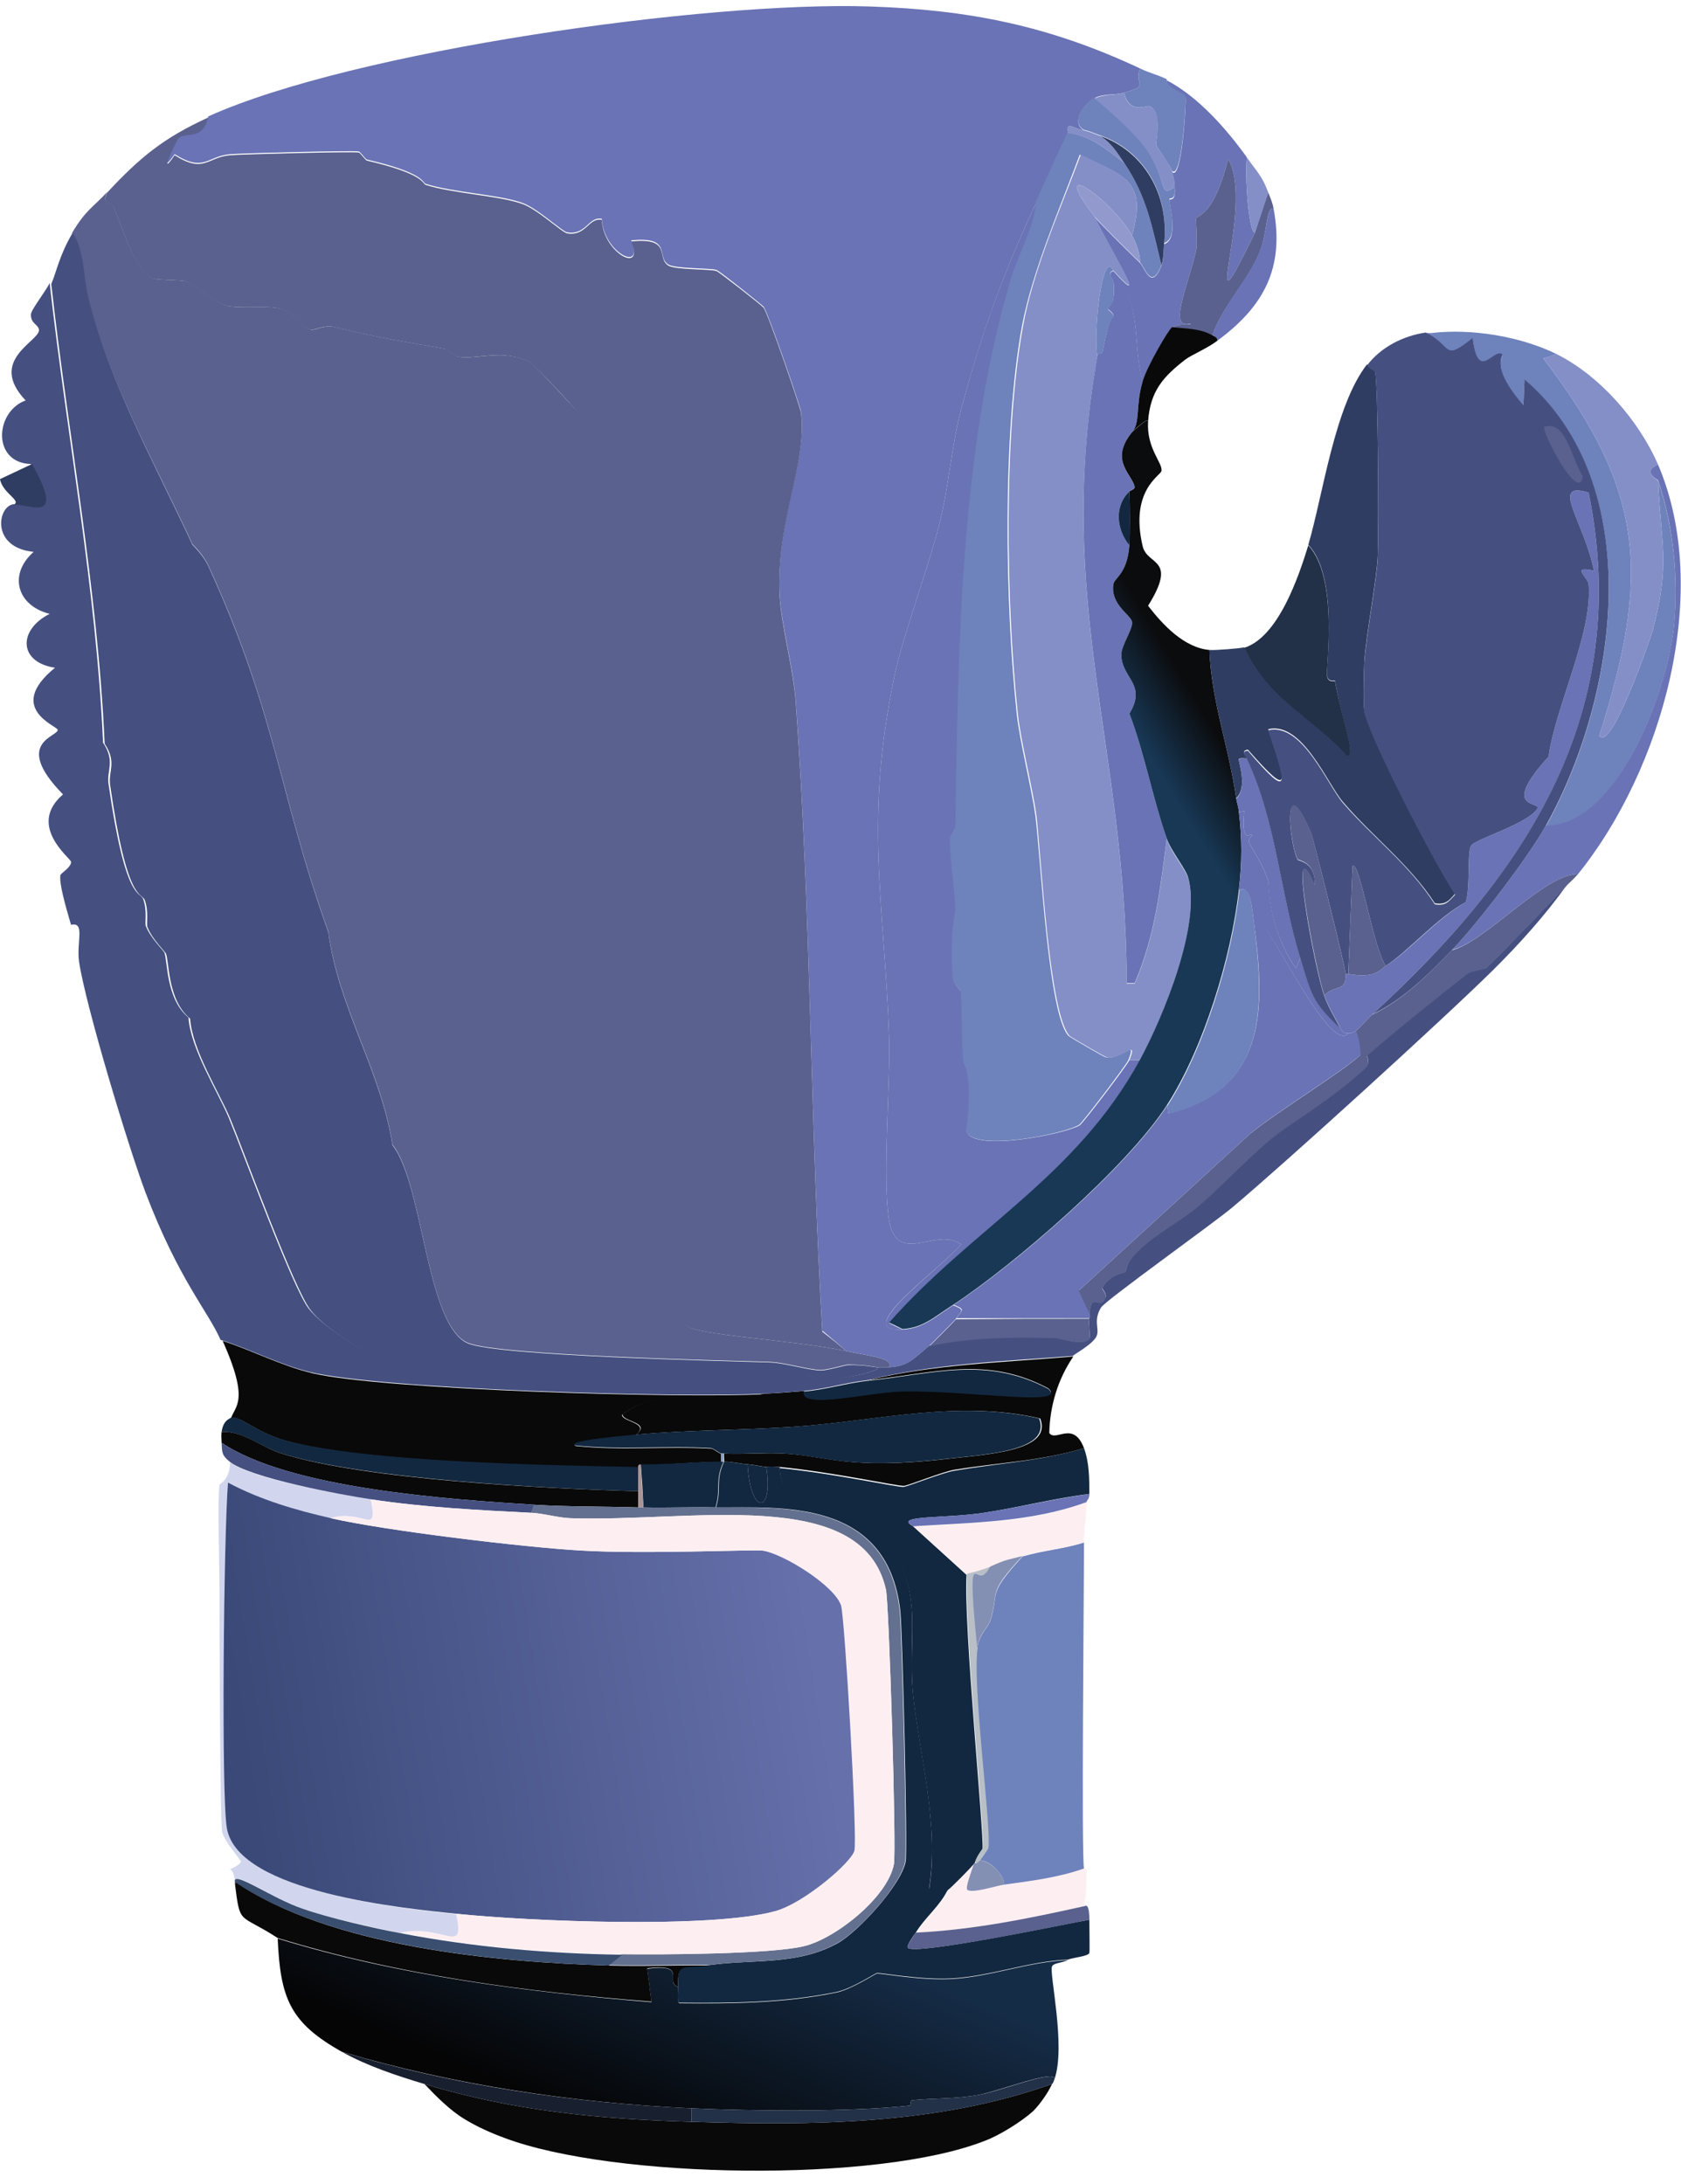<svg width="107" height="139" viewBox="0 0 107 139" fill="none" xmlns="http://www.w3.org/2000/svg">
<g clip-path="url(#clip0_386_2909)">
<path d="M43.167 126.479C43.167 126.72 43.099 127.406 43.235 127.509C46.6 127.543 49.965 127.509 53.262 126.822C54.214 126.617 55.675 125.656 55.811 125.622C56.083 125.588 58.531 126.068 60.57 125.965C63.051 125.828 65.465 124.867 67.98 124.764C67.504 124.97 67.062 124.936 66.96 125.176C66.79 125.656 67.844 130.219 67.13 132.311C67.096 131.728 63.697 133.066 62.303 133.34C60.808 133.615 59.38 133.546 58.055 133.683C57.919 133.683 58.021 134.026 57.885 134.026C54.078 134.438 47.926 134.369 44.017 134.198C36.539 133.855 28.925 132.723 21.754 130.596C18.457 128.744 17.845 127.2 17.675 123.392C25.39 125.759 33.48 126.788 41.468 127.44C41.332 126.377 41.332 126.377 41.196 125.313C43.847 124.97 42.249 126.171 43.167 126.479Z" fill="url(#paint0_linear_386_2909)"/>
<path d="M47.586 93.205C47.756 96.464 49.251 96.429 48.775 93.376C48.809 93.376 48.945 93.308 49.625 93.376C49.897 96.978 52.14 93.616 55.913 97.561C59.04 100.855 57.715 103.839 58.123 107.853C58.531 111.729 59.788 116.051 59.142 120.202C59.55 120.785 59.788 120.579 60.332 120.271C59.856 121.3 58.87 122.054 58.292 123.015C58.191 123.152 57.681 123.838 57.783 123.975C58.191 124.49 67.946 122.432 69.339 122.192C69.339 122.672 69.373 124.25 69.339 124.318C69.237 124.524 68.353 124.593 67.98 124.73C65.498 124.833 63.051 125.794 60.57 125.931C58.531 126.034 56.083 125.553 55.811 125.588C55.675 125.622 54.214 126.583 53.262 126.788C49.965 127.474 46.6 127.509 43.235 127.474C43.065 127.372 43.167 126.685 43.167 126.445C43.099 124.764 43.575 125.313 45.206 125.073C47.96 124.696 50.713 125.107 53.296 123.701C54.622 122.981 57.375 119.962 57.647 118.487C57.783 117.698 57.443 103.805 57.307 102.535C56.491 95.297 49.557 95.983 45.58 95.949C45.954 94.645 45.512 94.302 46.09 93.033C46.566 93.033 47.076 93.17 47.586 93.205Z" fill="#122840"/>
<path d="M44.017 135.056C51.733 135.296 59.584 135.261 66.96 132.654C66.722 133.203 66.178 133.958 65.77 134.369C65.057 135.021 63.629 135.913 62.711 136.256C55.879 138.966 39.054 138.692 32.12 136.085C31.271 135.776 30.353 135.364 29.571 134.884C28.654 134.335 27.77 133.443 27.022 132.654C32.698 134.369 38.137 134.884 44.017 135.056Z" fill="#090909"/>
<path d="M38.748 125.107C40.89 125.176 43.065 125.073 45.206 125.107C43.575 125.347 43.099 124.799 43.167 126.479C42.249 126.136 43.847 124.97 41.196 125.279C41.332 126.342 41.332 126.342 41.468 127.406C33.48 126.788 25.39 125.725 17.675 123.358C15.194 121.745 15.296 122.603 14.956 119.927C14.956 119.859 14.956 119.859 14.956 119.756C20.938 123.907 31.577 124.901 38.748 125.107Z" fill="#090909"/>
<path d="M67.13 132.312C66.994 132.723 66.96 132.62 66.96 132.655C59.584 135.262 51.733 135.296 44.017 135.056C44.017 134.644 44.017 134.644 44.017 134.198C47.926 134.37 54.078 134.438 57.885 134.027C58.021 134.027 57.919 133.684 58.055 133.684C59.38 133.546 60.808 133.615 62.303 133.341C63.697 133.101 67.096 131.728 67.13 132.312Z" fill="#223048"/>
<path d="M44.017 134.198C44.017 134.61 44.017 134.61 44.017 135.056C38.136 134.884 32.698 134.37 27.022 132.654C25.22 132.106 23.419 131.522 21.753 130.596C28.925 132.757 36.539 133.855 44.017 134.198Z" fill="#181F2F"/>
<path d="M68.999 92.176C69.339 93.102 69.339 94.131 69.339 95.092C67.096 95.366 64.887 95.949 62.609 96.292C60.162 96.67 56.797 96.43 58.123 97.15C59.822 98.694 59.822 98.694 61.522 100.237C61.318 103.325 62.643 116.772 62.541 117.664C62.541 117.732 62.167 118.11 62.032 118.624C61.862 118.864 60.502 120.236 60.332 120.339C59.788 120.648 59.55 120.854 59.142 120.271C59.788 116.12 58.531 111.798 58.123 107.921C57.715 103.908 59.04 100.923 55.913 97.63C52.141 93.651 49.897 97.047 49.625 93.445C53.092 93.788 57.137 94.68 57.511 94.646C57.817 94.611 60.026 93.719 60.74 93.617C63.493 93.136 66.314 92.999 68.999 92.176Z" fill="#122840"/>
<path d="M68.32 86.344C67.334 87.784 66.824 89.5 66.79 91.215C67.198 91.798 68.32 90.392 68.999 92.175C66.314 92.999 63.493 93.102 60.774 93.548C60.06 93.65 57.851 94.542 57.545 94.577C57.137 94.611 53.126 93.719 49.659 93.376C48.979 93.308 48.843 93.376 48.809 93.376C48.435 93.342 48.028 93.239 47.62 93.205C47.11 93.17 46.6 93.033 46.09 93.033C46.124 92.964 46.056 92.69 46.09 92.519C47.246 92.587 48.707 92.45 49.897 92.519C52.582 92.656 54.01 93.582 60.264 92.862C63.119 92.553 66.994 92.313 66.212 90.289C61.046 89.088 55.879 90.426 50.747 90.803C47.348 91.043 43.881 91.009 40.482 91.318C41.502 90.529 39.564 90.495 39.632 90.014C42.283 88.025 45.614 89.431 48.639 88.711C49.523 88.676 50.339 88.608 51.189 88.539C50.951 89.706 55.233 88.608 57.375 88.539C61.556 88.436 68.048 89.534 66.722 88.368C62.779 86.275 59.516 87.407 55.233 87.853C59.516 86.824 63.935 86.721 68.32 86.344Z" fill="#090909"/>
<path d="M48.605 88.745C45.58 89.466 42.249 88.059 39.598 90.049C39.53 90.495 41.468 90.563 40.448 91.352C38.952 91.49 36.097 91.764 36.641 92.038C39.53 92.347 42.419 92.038 45.309 92.21C45.377 92.21 45.852 92.553 45.92 92.553C45.92 92.827 45.92 92.827 45.92 93.067C44.221 93.033 42.521 93.273 40.822 93.239C40.618 93.239 40.652 93.411 40.652 93.411C35.044 93.308 23.079 93.102 18.151 91.695C16.179 91.147 15.126 89.946 14.684 90.323C14.956 89.466 15.907 89.225 14.174 85.349C16.077 85.967 17.879 86.927 19.884 87.407C24.405 88.471 43.405 89.02 48.605 88.745Z" fill="#090909"/>
<path d="M51.155 88.574C52.48 88.471 53.942 88.025 55.234 87.888C59.516 87.442 62.745 86.31 66.722 88.402C68.048 89.569 61.556 88.471 57.375 88.574C55.2 88.642 50.917 89.74 51.155 88.574Z" fill="#122840"/>
<path d="M40.618 93.376C40.618 94.131 40.618 94.131 40.618 94.92C34.67 94.748 23.317 94.165 17.913 92.519C16.689 92.141 15.397 91.044 14.106 91.147C14.208 90.392 14.616 90.323 14.616 90.289C15.091 89.912 16.145 91.112 18.082 91.661C23.045 93.067 35.01 93.273 40.618 93.376Z" fill="#122840"/>
<path d="M40.618 94.92C40.618 95.434 40.618 95.434 40.618 95.949C38.409 95.88 36.233 95.915 33.99 95.778C28.518 95.434 18.423 94.748 14.106 91.832C14.106 91.627 14.072 91.352 14.106 91.146C15.431 91.043 16.689 92.141 17.913 92.519C23.317 94.2 34.67 94.748 40.618 94.92Z" fill="#090909"/>
<path d="M45.886 93.033C45.954 93.033 45.988 93.033 46.056 93.033C45.478 94.302 45.92 94.645 45.546 95.949C44.017 95.915 42.521 95.983 40.958 95.949C40.89 94.577 40.89 94.577 40.788 93.205C42.487 93.239 44.187 93.033 45.886 93.033Z" fill="#122840"/>
<path d="M48.775 93.376C49.251 96.429 47.756 96.463 47.586 93.205C47.994 93.239 48.401 93.342 48.775 93.376Z" fill="#122840"/>
<path d="M23.623 95.434C24.133 97.87 23.113 96.017 21.074 96.635C18.83 96.121 16.587 95.434 14.548 94.405C14.242 97.801 14.106 114.473 14.48 116.428C15.227 120.476 25.798 121.505 29.095 121.848C29.707 124.593 28.314 122.466 25.526 123.049C23.827 122.706 20.904 122.054 19.34 121.505C17.369 120.854 14.854 119.001 14.989 119.79C14.989 119.859 14.989 119.859 14.989 119.962C14.854 118.83 14.65 119.07 14.65 119.001C14.65 118.967 15.329 118.693 15.329 118.487C15.329 118.384 14.276 117.217 14.14 116.6C14.004 115.845 13.97 103.496 13.97 101.438C13.97 99.62 13.834 95.4 13.97 94.508C14.004 94.405 14.616 94.234 14.65 93.067C15.873 94.097 21.753 95.16 23.623 95.434Z" fill="#D1D6EE"/>
<path d="M33.99 95.778C33.922 96.052 33.922 96.052 33.82 96.292C30.421 96.121 27.022 95.949 23.623 95.434C21.753 95.16 15.873 94.062 14.616 93.033C14.106 92.621 14.14 92.45 14.106 91.832C18.422 94.748 28.517 95.434 33.99 95.778Z" fill="#455081"/>
<path d="M40.618 95.949C40.72 95.949 40.856 95.949 40.958 95.949C42.521 95.983 44.017 95.915 45.546 95.949C49.523 96.017 56.457 95.297 57.273 102.535C57.409 103.804 57.749 117.698 57.613 118.487C57.341 119.996 54.622 122.98 53.262 123.701C50.679 125.107 47.96 124.696 45.172 125.073C43.031 125.039 40.856 125.142 38.714 125.073C39.122 124.73 39.122 124.73 39.564 124.387C42.113 124.421 49.149 124.387 51.189 123.872C53.194 123.392 56.491 120.751 56.899 118.658C57.069 117.801 56.593 102.021 56.389 101.163C54.859 94.508 43.983 96.909 36.267 96.635C35.485 96.601 34.568 96.326 33.82 96.292C33.888 96.017 33.888 96.017 33.99 95.777C36.233 95.915 38.408 95.88 40.618 95.949Z" fill="#64708F"/>
<path d="M25.492 123.049C30.115 123.941 34.908 124.353 39.598 124.421C39.19 124.764 39.19 124.764 38.748 125.108C31.577 124.902 20.938 123.873 14.956 119.79C14.786 119.001 17.335 120.854 19.306 121.506C20.87 122.054 23.793 122.741 25.492 123.049Z" fill="#3A4E70"/>
<path d="M21.074 96.635C24.507 97.424 33.378 98.488 36.981 98.693C40.992 98.933 47.96 98.625 48.538 98.693C49.863 98.865 53.16 100.957 53.568 102.192C53.806 102.947 54.622 117.046 54.418 117.801C54.214 118.59 51.257 121.128 49.387 121.643C45.343 122.775 33.684 122.295 29.061 121.814C25.764 121.471 15.194 120.476 14.446 116.394C14.072 114.405 14.242 97.733 14.514 94.371C16.587 95.469 18.831 96.121 21.074 96.635Z" fill="url(#paint1_linear_386_2909)"/>
<path d="M33.82 96.292C34.602 96.326 35.52 96.601 36.267 96.635C44.017 96.91 54.894 94.508 56.389 101.163C56.593 102.021 57.069 117.801 56.899 118.658C56.525 120.751 53.194 123.392 51.189 123.873C49.115 124.387 42.08 124.421 39.564 124.387C34.874 124.319 30.081 123.907 25.459 123.015C28.246 122.432 29.639 124.559 29.027 121.814C33.616 122.295 45.309 122.775 49.353 121.643C51.189 121.128 54.18 118.555 54.384 117.801C54.588 117.046 53.772 102.947 53.534 102.192C53.126 100.923 49.829 98.865 48.504 98.694C47.926 98.625 40.958 98.934 36.947 98.694C33.344 98.488 24.473 97.424 21.04 96.635C23.079 96.018 24.099 97.87 23.589 95.435C27.022 95.949 30.421 96.121 33.82 96.292Z" fill="#FDEFF1"/>
<path d="M63.901 119.962C65.634 119.721 67.334 119.516 68.999 118.932C68.999 118.932 69.203 118.898 69.169 119.104C69.169 120.785 68.999 121.231 68.999 121.334C65.464 122.123 61.895 122.809 58.292 123.049C58.87 122.088 59.856 121.334 60.332 120.305C60.502 120.202 61.861 118.829 62.031 118.589C61.963 118.898 61.386 120.202 61.623 120.305C61.963 120.51 63.425 120.03 63.901 119.962Z" fill="#FDEFF1"/>
<path d="M68.999 121.334C68.999 121.402 69.339 120.922 69.339 122.191C67.946 122.466 58.191 124.49 57.783 123.975C57.681 123.838 58.191 123.186 58.292 123.015C61.895 122.843 65.464 122.123 68.999 121.334Z" fill="#5A618E"/>
<path d="M68.999 98.179C68.999 101.541 68.829 117.904 68.999 118.933C67.334 119.516 65.635 119.722 63.901 119.962C64.003 119.447 63.017 118.384 62.371 118.418C62.473 118.281 62.881 117.698 62.881 117.663C63.085 116.394 61.828 107.201 62.202 104.902C62.371 103.907 62.881 103.667 63.051 103.118C63.629 101.3 62.779 101.575 65.091 99.071C66.382 98.693 67.742 98.59 68.999 98.179Z" fill="#6E82BC"/>
<path d="M69.169 95.606C69.169 96.429 68.999 97.321 68.999 98.179C67.742 98.59 66.382 98.659 65.091 99.036C64.105 99.311 64.139 99.208 63.051 99.722C62.304 99.997 62.304 99.997 61.522 100.237C59.822 98.693 59.822 98.693 58.123 97.15C61.828 96.944 65.635 96.944 69.169 95.606Z" fill="#FDEFF1"/>
<path d="M69.339 95.091C69.339 95.469 69.169 95.469 69.169 95.606C65.635 96.909 61.828 96.909 58.123 97.15C56.797 96.429 60.162 96.669 62.609 96.292C64.887 95.949 67.096 95.4 69.339 95.091Z" fill="#6973B5"/>
<path d="M63.901 119.962C63.425 120.031 61.963 120.511 61.589 120.305C61.386 120.202 61.929 118.899 61.997 118.59C61.997 118.556 62.133 118.693 62.337 118.418C63.017 118.384 64.003 119.447 63.901 119.962Z" fill="#848FB4"/>
<path d="M63.051 99.722C63.017 99.722 62.881 100.1 62.643 100.237C62.065 100.58 61.556 98.487 62.235 104.868C61.861 107.166 63.119 116.36 62.915 117.629C62.915 117.663 62.507 118.246 62.405 118.384C62.201 118.658 62.065 118.521 62.065 118.555C62.201 118.075 62.575 117.663 62.575 117.595C62.677 116.737 61.352 103.255 61.556 100.168C62.269 99.997 62.269 99.997 63.051 99.722Z" fill="#B8BFC6"/>
<path d="M65.09 99.036C62.779 101.506 63.629 101.232 63.051 103.084C62.881 103.667 62.371 103.873 62.201 104.868C61.556 98.487 62.065 100.58 62.609 100.237C62.847 100.1 63.017 99.722 63.017 99.722C64.139 99.208 64.105 99.311 65.09 99.036Z" fill="#848FB4"/>
<path d="M46.056 92.519C45.988 92.519 45.954 92.519 45.886 92.519C45.852 92.519 45.376 92.176 45.275 92.176C42.385 92.004 39.496 92.313 36.607 92.004C36.097 91.73 38.952 91.455 40.414 91.318C43.813 91.009 47.28 91.044 50.679 90.804C55.811 90.426 60.978 89.088 66.144 90.289C66.926 92.313 63.051 92.553 60.196 92.862C53.942 93.582 52.514 92.656 49.829 92.519C48.673 92.45 47.212 92.587 46.056 92.519Z" fill="#122840"/>
<path d="M46.056 93.033C45.988 93.033 45.954 93.033 45.886 93.033C45.886 92.759 45.886 92.759 45.886 92.519C45.954 92.519 45.988 92.519 46.056 92.519C46.022 92.724 46.09 92.965 46.056 93.033Z" fill="#8CA0C1"/>
<path d="M40.958 95.949C40.856 95.949 40.72 95.949 40.618 95.949C40.618 95.434 40.618 95.434 40.618 94.92C40.618 94.165 40.618 94.165 40.618 93.376C40.618 93.376 40.584 93.205 40.788 93.205C40.856 94.577 40.856 94.577 40.958 95.949Z" fill="#A89496"/>
<path d="M53.874 86.001C55.471 86.344 56.899 86.447 56.593 87.03C56.355 87.03 56.151 87.03 55.913 87.03C55.743 87.03 55.132 86.858 53.942 86.858C53.84 86.858 52.65 87.201 52.242 87.201C51.359 87.167 49.965 86.721 49.013 86.687C45.682 86.584 31.814 86.275 29.809 85.486C27.124 84.423 26.954 75.332 24.983 72.862C24.269 68.163 21.516 64.081 20.904 59.312C17.709 50.393 17.607 45.453 13.256 35.986C12.916 35.265 12.304 34.716 12.236 34.613C9.891 29.536 7.002 24.459 5.608 19.005C5.268 17.736 5.37 15.883 4.589 14.82C5.472 13.345 5.914 13.208 6.798 12.247C6.492 13.036 7.036 12.864 7.138 13.002C7.716 14.1 8.497 17.256 9.789 17.736C10.027 17.839 11.556 17.804 11.829 17.907C12.61 18.216 13.766 19.279 14.378 19.451C15.194 19.657 17.097 19.451 17.777 19.622C18.626 19.828 19.238 20.892 19.816 20.995C20.054 21.029 20.7 20.652 21.346 20.823C24.133 21.509 25.56 21.715 28.314 22.195C28.416 22.195 29.061 22.71 29.163 22.71C30.387 22.916 32.018 22.161 33.752 23.053C33.956 23.156 36.641 26.037 36.743 26.209C37.049 26.998 36.675 27.375 36.743 27.581C36.811 27.821 38.477 28.884 38.273 32.041C40.482 36.431 40.958 41.44 41.672 46.277C41.977 48.198 41.842 52.966 42.861 54.338C42.555 56.156 43.371 58.009 43.541 59.827C43.609 60.65 43.337 62.605 43.371 63.257C43.439 64.561 43.881 66.104 43.881 66.345C43.881 66.55 43.337 68.849 43.371 70.29C43.371 70.53 44.051 73.926 44.051 74.749C44.119 78.42 43.439 83.942 43.711 84.354C44.051 84.972 50.475 85.28 53.874 86.001Z" fill="#5A618E"/>
<path d="M72.568 4.357C72.16 5.421 73.248 5.421 71.549 5.901C70.971 6.072 70.257 5.935 69.679 6.244C68.965 6.621 68.15 7.822 68.999 8.302C68.32 8.199 67.844 7.65 67.98 8.474C67.266 9.949 66.62 11.458 65.94 12.933C63.799 17.53 62.507 21.132 61.182 26.037C60.57 28.37 60.4 30.909 59.822 33.241C59.142 35.986 57.409 40.685 56.933 43.018C54.995 52.349 56.287 57.357 56.593 66.002C56.695 68.609 56.151 75.058 56.593 77.665C57.103 80.649 59.618 78.042 61.182 79.209C59.754 80.855 54.112 84.8 57.443 84.629C58.768 84.56 59.482 83.84 60.672 83.085C61.454 83.394 61.216 83.394 60.842 83.943C60.774 84.046 59.312 85.521 59.142 85.658C58.123 86.515 57.783 86.961 56.593 87.03C56.899 86.447 55.471 86.344 53.874 86.001C53.126 85.349 53.126 85.349 52.344 84.697C51.562 71.353 51.63 57.906 50.645 44.562C50.509 42.572 49.727 39.725 49.625 37.872C49.387 33.104 51.393 29.502 50.985 26.209C50.951 25.866 48.877 19.863 48.605 19.52C48.469 19.382 45.818 17.256 45.614 17.187C45.274 17.05 43.031 17.118 42.555 16.844C41.739 16.364 42.827 15.026 40.176 15.3C41.06 17.393 38.408 16.089 38.306 13.928C37.457 13.757 37.321 14.992 36.097 14.786C35.757 14.717 34.16 13.208 33.208 12.899C31.746 12.384 28.789 12.247 27.09 11.698C26.886 11.63 27.056 11.012 23.351 10.155C23.249 10.12 22.943 9.674 22.841 9.64C22.433 9.571 15.669 9.743 14.684 9.812C13.188 9.914 13.018 11.012 11.115 9.812C9.959 11.458 11.251 8.817 11.386 8.714C11.862 8.302 12.848 8.92 13.256 7.41C22.535 3.225 45.002 0.069 55.335 0.412C61.691 0.618 66.79 1.647 72.568 4.357Z" fill="#6973B5"/>
<path d="M53.874 86.001C50.475 85.281 44.051 84.972 43.677 84.354C43.405 83.943 44.085 78.42 44.017 74.749C44.017 73.926 43.337 70.53 43.337 70.29C43.303 68.849 43.847 66.551 43.847 66.345C43.847 66.105 43.405 64.561 43.337 63.257C43.303 62.606 43.575 60.65 43.507 59.827C43.337 58.009 42.521 56.156 42.827 54.338C41.807 52.966 41.943 48.198 41.638 46.277C40.924 41.44 40.448 36.432 38.239 32.041C38.442 28.885 36.777 27.821 36.709 27.581C36.641 27.375 37.015 26.998 36.709 26.209C36.641 26.003 33.922 23.122 33.718 23.053C31.984 22.161 30.353 22.916 29.129 22.71C29.027 22.71 28.381 22.195 28.279 22.195C25.526 21.715 24.099 21.509 21.311 20.823C20.666 20.652 20.02 21.029 19.782 20.995C19.204 20.892 18.592 19.828 17.743 19.623C17.063 19.451 15.159 19.657 14.344 19.451C13.732 19.28 12.576 18.216 11.794 17.907C11.523 17.805 9.993 17.839 9.755 17.736C8.497 17.29 7.716 14.1 7.138 13.036C7.036 12.865 6.492 13.071 6.798 12.282C8.905 10.018 10.401 8.783 13.256 7.479C12.848 8.988 11.862 8.371 11.386 8.783C11.251 8.885 9.993 11.527 11.115 9.88C13.018 11.081 13.188 9.983 14.684 9.88C15.669 9.812 22.433 9.64 22.841 9.709C22.943 9.743 23.249 10.189 23.351 10.223C27.056 11.081 26.886 11.698 27.09 11.767C28.789 12.316 31.746 12.453 33.208 12.968C34.16 13.276 35.757 14.786 36.097 14.854C37.321 15.06 37.457 13.825 38.306 13.997C38.408 16.158 41.06 17.462 40.176 15.369C42.827 15.095 41.739 16.432 42.555 16.913C43.031 17.187 45.274 17.118 45.614 17.256C45.784 17.324 48.469 19.417 48.605 19.588C48.877 19.931 50.951 25.935 50.985 26.278C51.392 29.571 49.387 33.173 49.625 37.941C49.727 39.793 50.509 42.641 50.645 44.63C51.63 57.975 51.562 71.422 52.344 84.766C53.092 85.349 53.092 85.349 53.874 86.001Z" fill="#5A618E"/>
<path d="M55.913 87.03C55.913 87.373 53.058 87.853 52.446 87.888C51.868 87.922 50.951 87.064 50.917 87.716C44.901 87.133 28.721 87.579 24.575 86.515C23.181 86.172 20.598 84.491 19.748 83.359C18.694 81.987 15.601 73.48 14.649 71.181C13.936 69.501 12.236 66.825 12.1 64.835C10.673 63.669 10.775 61.267 10.571 60.719C10.503 60.547 9.687 59.792 9.381 59.003C9.313 58.832 9.483 58.009 9.211 57.288C9.007 56.774 8.089 57.528 7.002 49.913C6.9 49.09 7.444 48.506 6.662 47.34C6.22 37.461 4.351 27.821 3.263 18.079C3.603 17.29 3.773 16.261 4.623 14.82C5.404 15.918 5.302 17.736 5.642 19.005C7.002 24.459 9.891 29.571 12.236 34.648C12.304 34.751 12.916 35.299 13.256 36.02C17.607 45.488 17.709 50.427 20.904 59.346C21.515 64.115 24.269 68.197 24.982 72.897C26.954 75.367 27.124 84.423 29.809 85.52C31.814 86.309 45.682 86.618 49.013 86.721C49.965 86.755 51.359 87.201 52.242 87.236C52.65 87.236 53.84 86.893 53.942 86.893C55.131 86.858 55.743 87.064 55.913 87.03Z" fill="#455081"/>
<path d="M55.913 87.03C56.151 87.03 56.355 87.03 56.593 87.03C57.783 86.961 58.123 86.515 59.142 85.658C61.793 85.075 64.479 85.075 67.232 85.143C67.402 85.143 68.931 85.692 69.339 85.212C69.407 84.835 69.271 84.251 69.339 83.908C69.373 83.805 69.339 83.668 69.339 83.565C69.509 82.159 69.985 83.428 70.359 82.605C70.495 82.296 70.087 82.056 70.189 81.919C70.699 81.061 71.582 81.027 71.617 80.958C71.787 80.752 71.549 80.478 72.466 79.586C73.622 78.454 75.185 77.699 76.375 76.67C77.871 75.367 79.264 73.857 80.794 72.554C82.051 71.456 84.601 70.015 86.844 68.026C87.286 67.648 86.98 67.202 87.014 67.168C89.087 65.316 91.195 63.669 93.404 61.954C93.642 61.782 94.56 61.645 94.594 61.611C94.9 61.371 99.352 56.774 99.76 56.294C98.367 58.249 96.701 60.101 95.001 61.782C91.908 64.835 81.847 73.995 78.415 76.876C77.225 77.871 70.359 82.776 70.087 83.222C69.577 84.046 69.985 84.56 69.815 85.006C69.645 85.521 68.353 86.207 68.285 86.31C63.901 86.653 59.482 86.79 55.199 87.853C53.908 87.99 52.446 88.436 51.121 88.539C50.271 88.608 49.455 88.677 48.571 88.711C43.371 88.985 24.371 88.436 19.748 87.339C17.777 86.859 15.975 85.898 14.038 85.281C13.222 83.428 11.386 81.473 9.279 75.95C8.191 73.068 5.438 63.978 5.03 61.199C4.86 59.964 5.438 58.661 4.521 58.866C4.487 58.695 3.739 56.397 3.841 55.71C3.875 55.573 4.555 55.196 4.521 54.853C4.487 54.613 1.699 52.554 4.011 50.565C0.748 47.237 3.739 46.894 3.671 46.448C3.637 46.208 0.34 45.076 3.501 42.503C1.19 42.16 1.122 40.102 3.161 39.073C1.088 38.558 0.51 36.569 2.141 35.128C-0.544 34.853 -0.17 32.349 0.782 32.109C1.597 31.938 4.249 33.516 1.971 29.536C-0.51 29.468 -0.34 26.209 1.631 25.488C-0.782 22.95 2.447 21.749 2.481 21.029C2.481 20.652 1.937 20.617 1.971 20C1.971 19.726 2.991 18.422 3.161 18.01C4.249 27.718 6.118 37.392 6.56 47.272C7.342 48.438 6.798 49.021 6.9 49.844C7.988 57.46 8.905 56.705 9.109 57.22C9.381 57.94 9.211 58.764 9.279 58.935C9.585 59.724 10.401 60.479 10.469 60.65C10.673 61.199 10.571 63.6 11.998 64.767C12.134 66.756 13.834 69.432 14.548 71.113C15.499 73.411 18.592 81.919 19.646 83.291C20.53 84.423 23.113 86.104 24.473 86.447C28.619 87.51 44.798 87.064 50.815 87.647C50.849 86.996 51.766 87.853 52.344 87.819C53.058 87.853 55.913 87.373 55.913 87.03Z" fill="#455081"/>
<path d="M79.366 10.017C79.23 11.218 79.468 14.717 79.876 14.82C76.035 22.71 79.944 13.07 78.177 10.12C77.259 13.756 76.239 13.688 76.137 13.894C76.103 13.997 76.239 15.506 76.137 15.952C75.525 18.49 74.336 20.995 75.797 20.583C75.797 20.789 75.118 20.514 74.608 20.857C74.37 21.029 73.044 23.293 72.738 24.288C72.058 22.092 72.738 18.902 70.869 17.942C70.869 17.77 70.427 17.393 70.869 17.255C73.18 19.828 70.937 16.398 69.679 13.825C69.985 14.202 71.888 16.089 72.568 16.741C72.874 17.05 73.282 18.559 73.928 16.912C74.064 16.569 74.064 15.918 74.098 15.54C75.05 15.232 74.438 13.105 74.438 12.727C74.438 12.624 74.846 12.899 74.778 11.973C74.744 11.492 74.744 11.424 74.608 10.944C75.219 11.595 75.525 6.484 75.457 6.21C75.389 5.935 74.2 5.661 74.268 5.112C76.239 6.141 78.041 8.165 79.366 10.017Z" fill="#6973B5"/>
<path d="M79.876 14.82C80.284 13.516 80.284 13.516 80.726 12.247C80.862 12.59 80.998 12.899 81.066 13.276C80.59 13.139 80.692 14.717 80.216 15.952C79.468 17.873 77.837 19.416 77.157 21.372C76.375 20.926 75.457 20.96 74.608 20.857C75.118 20.514 75.797 20.789 75.797 20.583C74.336 20.994 75.525 18.49 76.137 15.952C76.239 15.506 76.103 13.996 76.137 13.894C76.239 13.688 77.259 13.756 78.177 10.12C79.944 13.07 76.035 22.71 79.876 14.82Z" fill="#5A618E"/>
<path d="M74.268 5.043C74.2 5.627 75.389 5.867 75.457 6.141C75.525 6.381 75.219 11.493 74.608 10.875C74.54 10.635 73.622 9.332 73.588 9.229C73.554 9.091 73.996 7.102 73.18 6.759C72.976 6.69 71.888 7.308 71.549 5.901C73.248 5.421 72.16 5.421 72.568 4.357C73.112 4.632 73.724 4.769 74.268 5.043Z" fill="#6E82BC"/>
<path d="M81.066 13.276C81.78 17.084 80.42 19.52 77.497 21.681C77.497 21.475 77.293 21.407 77.157 21.338C77.837 19.417 79.468 17.839 80.216 15.918C80.692 14.717 80.59 13.139 81.066 13.276Z" fill="#6973B5"/>
<path d="M0.85 32.143C1.428 31.869 0.17 31.423 -1.7482e-09 30.497C1.02 30.016 1.02 30.016 2.039 29.536C4.317 33.55 1.665 31.972 0.85 32.143Z" fill="#303D62"/>
<path d="M80.726 12.247C80.318 13.551 80.318 13.551 79.876 14.82C79.468 14.717 79.23 11.218 79.366 10.018C79.978 10.909 80.318 11.15 80.726 12.247Z" fill="#848FC7"/>
<path d="M71.889 67.477C72.228 67.477 72.228 67.477 72.568 67.477C68.49 74.955 61.964 78.145 56.593 84.217C57.001 84.423 57.001 84.423 57.443 84.629C54.112 84.834 59.754 80.855 61.182 79.209C59.618 78.042 57.103 80.649 56.593 77.665C56.151 75.058 56.695 68.609 56.593 66.001C56.287 57.357 54.996 52.348 56.933 43.018C57.409 40.685 59.142 35.985 59.822 33.241C60.4 30.908 60.57 28.37 61.182 26.037C62.507 21.098 63.799 17.53 65.94 12.933C66.008 14.065 64.819 16.363 64.411 17.667C61.148 28.507 61.012 41.371 60.842 52.657C60.842 52.691 60.502 53.309 60.502 53.343C60.468 54.853 60.808 56.465 60.842 57.974C60.842 58.18 60.468 59.141 60.672 62.262C60.706 62.64 61.182 63.086 61.182 63.12C61.284 64.595 61.216 66.139 61.352 67.579C61.386 67.82 61.998 68.368 61.522 72.039C62.032 73.343 67.81 72.176 68.728 71.627C68.999 71.421 71.787 67.751 71.889 67.477Z" fill="#6973B5"/>
<path d="M71.549 10.361C73.01 12.522 73.316 14.408 73.928 16.878C73.282 18.525 72.874 17.015 72.568 16.707C72.568 16.158 72.33 15.472 72.058 14.992C73.01 11.492 71.651 11.252 68.728 9.846C67.47 13.242 65.736 17.187 65.057 20.72C63.799 27.581 63.969 38.421 64.717 45.419C64.887 47.1 65.668 50.188 65.906 51.937C66.246 54.578 66.722 64.595 68.014 65.933C68.116 66.036 70.257 67.271 70.393 67.305C71.379 67.477 72.398 66.036 71.821 67.477C71.719 67.751 68.931 71.422 68.694 71.593C67.776 72.176 61.998 73.343 61.488 72.005C61.964 68.334 61.352 67.785 61.318 67.545C61.182 66.105 61.25 64.561 61.148 63.086C61.148 63.051 60.672 62.605 60.638 62.228C60.434 59.106 60.808 58.146 60.808 57.94C60.774 56.431 60.434 54.819 60.468 53.309C60.468 53.275 60.808 52.657 60.808 52.623C60.978 41.337 61.114 28.473 64.377 17.633C64.785 16.329 65.974 14.031 65.906 12.899C66.586 11.424 67.232 9.915 67.946 8.439C69.407 8.645 70.461 9.503 71.549 10.361Z" fill="#6E82BC"/>
<path d="M85.824 65.762C86.028 65.796 86.198 65.693 86.334 65.59C86.504 65.762 86.708 67.031 86.606 67.134C85.62 68.094 81.372 70.701 79.638 72.108C74.166 77.116 74.166 77.116 68.693 82.125C69.033 82.845 69.033 82.845 69.373 83.566C69.373 83.668 69.407 83.806 69.373 83.909C65.124 83.909 65.124 83.909 60.876 83.909C61.25 83.36 61.488 83.36 60.706 83.051C64.615 80.478 71.752 74.303 74.302 70.358C74.336 70.633 74.336 70.633 74.37 70.873C80.352 69.398 80.59 64.664 79.876 59.21C80.182 59.278 80.25 58.901 80.556 59.141C81.134 59.587 84.771 67.134 85.824 65.762Z" fill="#6973B5"/>
<path d="M69.339 83.942C69.271 84.285 69.407 84.834 69.339 85.246C68.931 85.692 67.368 85.177 67.232 85.177C64.513 85.109 61.828 85.109 59.142 85.692C59.312 85.555 60.774 84.08 60.842 83.977C65.091 83.942 65.091 83.942 69.339 83.942Z" fill="#5A618E"/>
<path d="M74.778 11.904C74.846 12.83 74.438 12.556 74.438 12.659C74.438 13.07 75.049 15.163 74.098 15.472C74.438 12.281 72.772 9.571 70.019 8.611C69.679 8.508 69.373 8.336 68.999 8.268C68.15 7.787 68.965 6.587 69.679 6.209C70.631 6.998 72.228 8.439 72.908 9.365C74.438 11.63 73.69 12.624 74.778 11.904Z" fill="#6E82BC"/>
<path d="M71.549 5.901C71.855 7.307 72.976 6.69 73.18 6.758C74.03 7.102 73.554 9.125 73.588 9.228C73.622 9.331 74.54 10.601 74.608 10.875C74.744 11.355 74.744 11.424 74.778 11.904C73.69 12.624 74.438 11.63 72.908 9.434C72.228 8.474 70.631 7.067 69.679 6.278C70.257 5.969 70.971 6.072 71.549 5.901Z" fill="#848FC7"/>
<path d="M68.999 8.302C69.373 8.371 69.679 8.542 70.019 8.645C70.733 9.091 71.107 9.709 71.549 10.361C70.461 9.503 69.407 8.645 67.98 8.474C67.844 7.651 68.32 8.199 68.999 8.302Z" fill="#848FC7"/>
<path d="M72.058 14.991C70.597 12.521 66.62 9.846 69.679 13.791C70.937 16.363 73.18 19.794 70.869 17.221C70.155 15.78 69.577 21.166 69.849 22.71C67.096 38.352 71.684 47.58 71.719 62.605C71.99 62.605 71.99 62.605 72.228 62.605C73.554 59.484 73.826 56.739 74.268 53.412C74.54 54.235 75.491 55.401 75.627 55.882C76.477 58.866 74.03 64.732 72.568 67.477C72.228 67.477 72.228 67.477 71.888 67.477C72.466 66.036 71.447 67.477 70.461 67.305C70.325 67.271 68.184 66.036 68.082 65.933C66.79 64.595 66.28 54.612 65.974 51.937C65.736 50.187 64.955 47.1 64.785 45.419C64.037 38.421 63.867 27.581 65.124 20.72C65.77 17.152 67.538 13.207 68.795 9.846C71.65 11.252 73.01 11.492 72.058 14.991Z" fill="#848FC7"/>
<path d="M72.738 24.254C72.262 25.866 72.602 26.895 72.058 27.512C70.563 29.331 72.126 30.291 72.228 31.012C72.228 31.114 71.888 31.252 71.888 31.286C70.903 32.212 71.073 33.721 71.888 34.716C71.752 36.534 70.937 36.775 70.869 37.186C70.665 38.49 71.99 39.142 72.058 39.587C72.126 40.033 71.379 41.063 71.379 41.646C71.345 43.155 73.044 43.532 71.888 45.419C72.874 48.026 73.35 50.736 74.268 53.378C73.826 56.671 73.554 59.45 72.228 62.571C71.956 62.571 71.956 62.571 71.719 62.571C71.684 47.546 67.096 38.318 69.849 22.676C69.883 22.401 70.155 22.573 70.189 22.401C70.665 19.828 70.835 20.309 70.869 20.171C70.937 19.897 70.529 19.726 70.529 19.657C70.563 19.417 71.039 19.485 70.869 17.873C72.738 18.868 72.058 22.058 72.738 24.254Z" fill="#6973B5"/>
<path d="M74.098 15.506C74.064 15.883 74.064 16.535 73.928 16.878C73.316 14.408 73.01 12.521 71.549 10.36C71.107 9.708 70.733 9.091 70.019 8.645C72.772 9.606 74.438 12.35 74.098 15.506Z" fill="#303D62"/>
<path d="M72.058 14.992C72.33 15.472 72.568 16.158 72.568 16.707C71.888 16.055 69.985 14.168 69.679 13.791C66.62 9.846 70.597 12.522 72.058 14.992Z" fill="#929ACD"/>
<path d="M70.869 17.221C70.427 17.358 70.869 17.735 70.869 17.907C71.039 19.519 70.563 19.485 70.529 19.691C70.529 19.759 70.937 19.931 70.869 20.205C70.835 20.343 70.665 19.862 70.189 22.435C70.155 22.572 69.883 22.401 69.849 22.71C69.577 21.166 70.155 15.78 70.869 17.221Z" fill="#6E82BC"/>
<path d="M79.876 59.244C80.556 64.698 80.352 69.432 74.37 70.907C74.336 70.633 74.336 70.633 74.302 70.392C76.647 66.756 78.415 60.959 78.89 56.671C79.604 56.294 79.672 57.563 79.876 59.244Z" fill="#6E82BC"/>
<path d="M77.157 21.338C77.293 21.406 77.497 21.475 77.497 21.681C76.817 22.195 75.865 22.573 75.457 22.881C74.03 23.979 73.214 24.905 73.078 26.826C73.146 26.483 72.092 27.444 72.058 27.512C72.602 26.895 72.262 25.866 72.738 24.254C73.044 23.259 74.37 20.995 74.608 20.823C75.457 20.926 76.375 20.892 77.157 21.338Z" fill="#090909"/>
<path d="M73.078 26.826C72.976 28.576 74.03 29.468 73.928 29.982C73.894 30.257 71.888 31.217 72.738 34.785C73.044 36.02 74.981 35.505 73.078 38.558C74.03 39.793 75.389 41.234 76.987 41.371C77.089 44.561 78.245 47.649 78.686 50.805C78.72 51.079 78.822 51.285 78.856 51.662C79.06 53.412 79.06 54.887 78.856 56.636C78.38 60.925 76.613 66.722 74.268 70.358C71.719 74.303 64.581 80.478 60.672 83.051C59.482 83.805 58.768 84.526 57.443 84.594C57.035 84.388 57.035 84.388 56.593 84.183C61.963 78.111 68.49 74.921 72.568 67.442C74.03 64.732 76.477 58.832 75.627 55.847C75.491 55.333 74.54 54.167 74.268 53.378C73.35 50.736 72.874 48.026 71.888 45.419C73.044 43.532 71.345 43.155 71.379 41.646C71.379 41.062 72.126 40.033 72.058 39.587C71.99 39.141 70.665 38.49 70.869 37.186C70.937 36.774 71.752 36.534 71.888 34.716C71.922 34.236 71.922 31.972 71.888 31.286C71.888 31.252 72.228 31.149 72.228 31.011C72.126 30.257 70.563 29.33 72.058 27.512C72.092 27.478 73.146 26.483 73.078 26.826Z" fill="url(#paint2_linear_386_2909)"/>
<path d="M71.888 34.717C71.073 33.722 70.903 32.212 71.888 31.286C71.922 31.972 71.922 34.236 71.888 34.717Z" fill="#122840"/>
<path d="M99.08 22.538C98.673 22.676 98.673 22.676 98.231 22.813C104.757 31.32 105.029 36.672 101.8 46.826C102.513 47.992 105.063 40.617 105.199 40.136C106.32 35.814 105.742 34.888 105.539 30.6C106.524 33.516 106.83 36.74 106.558 39.793C106.218 43.704 103.023 52.589 98.401 52.589C103.023 44.287 104.893 30.943 97.041 24.185C97.007 25.008 97.007 25.008 96.973 25.832C94.764 23.293 95.783 22.676 95.614 22.573C95.036 22.195 94.084 24.391 93.744 21.544C91.841 23.087 92.554 22.058 90.753 21.201C90.855 21.201 90.991 21.201 91.093 21.201C93.642 20.892 96.769 21.406 99.08 22.538Z" fill="#6E82BC"/>
<path d="M100.44 55.642C100.168 55.951 99.93 56.157 99.76 56.328C99.352 56.808 94.866 61.405 94.594 61.645C94.56 61.679 93.642 61.817 93.404 61.988C91.229 63.703 89.121 65.384 87.014 67.202C86.98 67.237 87.286 67.683 86.844 68.06C84.635 70.084 82.085 71.525 80.794 72.588C79.264 73.892 77.871 75.401 76.375 76.705C75.186 77.734 73.622 78.488 72.466 79.62C71.549 80.512 71.787 80.787 71.617 80.993C71.549 81.061 70.665 81.096 70.189 81.953C70.087 82.09 70.495 82.331 70.359 82.639C69.985 83.463 69.509 82.193 69.339 83.6C68.999 82.879 68.999 82.879 68.659 82.159C74.132 77.15 74.132 77.15 79.604 72.142C81.338 70.736 85.586 68.129 86.572 67.168C86.674 67.065 86.47 65.796 86.3 65.624C86.368 65.59 87.048 64.87 87.32 64.595C89.291 63.669 90.923 62.023 92.418 60.479C94.492 59.998 98.367 55.573 100.44 55.642Z" fill="#5A618E"/>
<path d="M99.08 22.539C101.833 23.911 104.315 26.758 105.538 29.571C104.485 30.017 105.504 30.531 105.538 30.6C105.742 34.888 106.32 35.814 105.198 40.137C105.062 40.617 102.513 47.992 101.799 46.826C105.028 36.672 104.757 31.32 98.231 22.813C98.638 22.676 98.638 22.676 99.08 22.539Z" fill="#848FC7"/>
<path d="M105.538 29.571C109.005 37.667 105.81 48.987 100.44 55.642C98.367 55.573 94.492 59.998 92.452 60.444C94.118 58.695 97.245 54.613 98.401 52.554C103.023 52.554 106.218 43.704 106.558 39.759C106.83 36.706 106.524 33.481 105.538 30.566C105.504 30.531 104.485 30.017 105.538 29.571Z" fill="#6973B5"/>
<path d="M79.366 48.266C79.332 48.3 78.89 48.198 78.856 48.335C78.822 48.472 79.434 50.119 78.686 50.805C78.244 47.649 77.089 44.561 76.987 41.371C77.293 41.405 79.026 41.268 79.196 41.2C80.828 44.596 83.377 45.488 85.722 48.06C86.334 48.198 85.382 45.796 84.974 43.326C84.974 43.292 84.533 43.464 84.465 42.983C84.397 42.4 85.212 36.671 83.275 34.682C84.227 31.457 84.94 25.866 87.014 23.19C87.184 23.464 87.524 23.602 87.524 23.602C87.728 24.425 87.762 33.756 87.694 35.437C87.626 36.946 86.912 40.651 86.844 42.126C86.81 42.88 86.776 44.664 86.844 45.213C87.082 46.722 91.331 54.956 92.622 56.877C92.214 57.357 92.01 57.597 91.331 57.494C89.733 55.024 87.354 53.24 85.484 51.045C84.499 49.913 82.901 45.899 80.726 46.414C81.881 49.879 82.255 50.942 79.434 47.717C78.89 47.786 79.4 48.198 79.366 48.266Z" fill="#303D62"/>
<path d="M79.196 41.234C81.372 40.548 82.663 36.706 83.275 34.716C85.213 36.74 84.397 42.469 84.465 43.018C84.533 43.498 84.975 43.327 84.975 43.361C85.416 45.831 86.368 48.232 85.722 48.095C83.377 45.522 80.828 44.63 79.196 41.234Z" fill="#223048"/>
<path d="M87.354 64.561C87.082 64.835 86.402 65.556 86.334 65.59C86.198 65.693 86.028 65.796 85.824 65.762C85.416 65.83 85.348 65.453 85.314 65.419C84.941 64.698 84.567 64.115 84.295 63.36C85.008 62.64 85.722 63.154 85.654 61.988C85.722 61.988 85.722 61.988 85.824 61.988C87.626 62.331 87.966 61.611 88.204 61.474C89.427 60.788 91.534 58.386 93.302 57.426C93.608 56.362 93.37 54.27 93.642 53.824C93.88 53.412 97.347 52.417 97.891 51.423C97.857 51.011 95.579 51.457 98.57 48.164C99.012 44.973 101.392 40.274 101.12 37.186C101.086 36.74 99.93 35.986 101.46 36.329C100.814 33.139 98.604 30.6 101.12 31.355C103.941 45.385 97.211 55.573 87.354 64.561Z" fill="#6973B5"/>
<path d="M79.366 48.267C81.236 52.28 81.474 56.774 82.765 60.959C82.629 61.302 82.629 61.302 82.493 61.645C80.658 58.969 80.794 56.362 80.726 56.088C80.386 54.99 79.672 53.995 79.536 53.687C79.4 53.378 79.706 53.206 79.706 53.172C79.604 52.932 78.992 53.892 79.196 51.628C79.026 51.663 79.026 51.663 78.856 51.697C78.823 51.32 78.721 51.114 78.686 50.839C79.434 50.153 78.823 48.472 78.856 48.37C78.891 48.198 79.332 48.301 79.366 48.267Z" fill="#6973B5"/>
<path d="M82.765 60.959C83.445 63.189 83.513 63.772 85.314 65.419C85.349 65.453 85.416 65.83 85.824 65.762C84.771 67.134 81.134 59.587 80.556 59.175C80.25 58.969 80.182 59.347 79.876 59.244C79.672 57.563 79.604 56.294 78.856 56.671C79.06 54.922 79.06 53.447 78.856 51.697C79.026 51.663 79.026 51.663 79.196 51.628C78.992 53.892 79.604 52.932 79.706 53.172C79.706 53.206 79.4 53.378 79.536 53.687C79.672 53.995 80.386 54.99 80.726 56.088C80.828 56.362 80.658 58.969 82.493 61.645C82.629 61.302 82.629 61.302 82.765 60.959Z" fill="#6973B5"/>
<path d="M90.753 21.166C92.52 22.024 91.806 23.053 93.744 21.509C94.084 24.356 95.035 22.161 95.613 22.538C95.783 22.641 94.764 23.259 96.973 25.797C97.007 24.974 97.007 24.974 97.041 24.151C104.893 30.874 103.023 44.253 98.4 52.554C97.245 54.612 94.118 58.695 92.452 60.444C90.957 61.988 89.325 63.634 87.354 64.561C97.211 55.573 103.941 45.35 101.12 31.354C98.605 30.6 100.814 33.138 101.46 36.328C99.93 35.985 101.086 36.74 101.12 37.186C101.392 40.273 99.012 44.973 98.57 48.163C95.579 51.456 97.857 51.011 97.891 51.422C97.347 52.417 93.88 53.412 93.642 53.824C93.37 54.269 93.608 56.362 93.302 57.425C91.535 58.352 89.427 60.753 88.204 61.473C87.422 60.376 86.538 54.75 86.096 55.127C85.96 58.557 85.96 58.557 85.824 61.988C85.756 61.988 85.756 61.988 85.654 61.988C85.62 61.508 83.615 53.412 83.445 53C81.609 48.746 82.051 53.686 82.595 54.715C82.629 54.818 83.785 54.853 83.683 56.362C81.882 52.143 83.717 61.816 84.295 63.394C84.567 64.149 84.941 64.732 85.314 65.453C83.513 63.806 83.445 63.223 82.765 60.993C81.474 56.808 81.236 52.314 79.366 48.3C79.4 48.232 78.89 47.82 79.434 47.786C82.221 51.045 81.882 49.947 80.726 46.482C82.901 45.968 84.499 49.981 85.484 51.113C87.388 53.309 89.767 55.093 91.331 57.563C92.01 57.666 92.18 57.425 92.622 56.945C91.331 55.024 87.082 46.791 86.844 45.282C86.776 44.733 86.81 42.949 86.844 42.194C86.912 40.719 87.626 37.014 87.694 35.505C87.762 33.824 87.728 24.494 87.524 23.67C87.524 23.636 87.184 23.499 87.014 23.259C87.898 22.092 89.325 21.372 90.753 21.166Z" fill="#455081"/>
<path d="M85.654 61.988C85.722 63.154 85.008 62.64 84.295 63.36C83.751 61.782 81.881 52.108 83.683 56.328C83.751 54.818 82.629 54.784 82.595 54.681C82.051 53.652 81.609 48.712 83.445 52.966C83.615 53.412 85.62 61.542 85.654 61.988Z" fill="#5A618E"/>
<path d="M88.204 61.473C87.966 61.611 87.626 62.331 85.824 61.988C85.96 58.557 85.96 58.557 86.096 55.127C86.538 54.75 87.422 60.376 88.204 61.473Z" fill="#5A618E"/>
<path d="M98.299 27.169C99.658 26.758 99.93 28.919 100.746 30.325C100.508 32.109 98.061 27.341 98.299 27.169Z" fill="#5A618E"/>
</g>
<defs>
<linearGradient id="paint0_linear_386_2909" x1="45.527" y1="120.311" x2="39.138" y2="135.462" gradientUnits="userSpaceOnUse">
<stop stop-color="#152C47"/>
<stop offset="1" stop-color="#050506"/>
</linearGradient>
<linearGradient id="paint1_linear_386_2909" x1="51.849" y1="104.837" x2="15.257" y2="110.693" gradientUnits="userSpaceOnUse">
<stop stop-color="#6670AB"/>
<stop offset="1" stop-color="#3A4978"/>
</linearGradient>
<linearGradient id="paint2_linear_386_2909" x1="78.218" y1="47.957" x2="74.427" y2="50.248" gradientUnits="userSpaceOnUse">
<stop stop-color="#0B0C0E"/>
<stop offset="1" stop-color="#183856"/>
</linearGradient>
<clipPath id="clip0_386_2909">
<rect width="107" height="139" fill="white" transform="translate(0 0)"/>
</clipPath>
</defs>
</svg>
